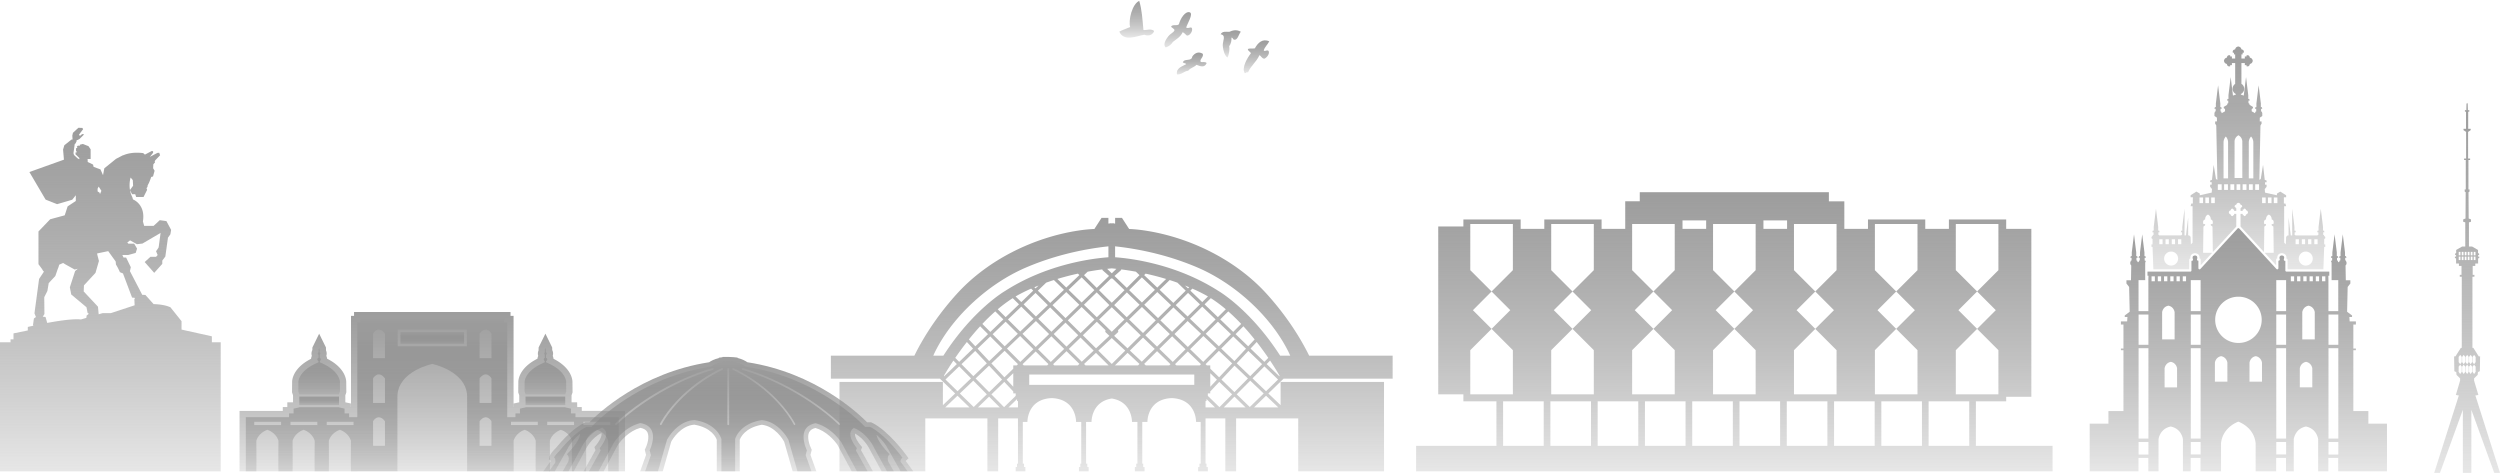 <svg width="608" height="115" fill="none" xmlns="http://www.w3.org/2000/svg"><path d="M152.008 114.63v-14.7H141.49V99h-1.107l-.024-1.16h-1.358V96.13l.246-.703-.027-2.547c.003-.35-.107-3.34-4.607-5.621a1.917 1.917 0 0 0-.187-.701c.056-.18.087-.367.087-.564 0-.305-.075-.596-.214-.857l-.009-.625-1.647-3.364-1.654 3.362-.012.717a1.851 1.851 0 0 0-.078 1.33c-.1.21-.166.439-.185.675-4.546 2.281-4.656 5.29-4.653 5.614l-.027 2.578.245.703v1.71l-1.357.297v.864h-.024v-22.18h-.74v-.941H86.105v.941h-.74V99h-.024v-.864l-1.357-.297v-1.71l.245-.703-.026-2.549c.002-.353-.108-3.362-4.654-5.643a1.941 1.941 0 0 0-.185-.674 1.85 1.85 0 0 0-.078-1.33l-.012-.718-1.654-3.362-1.647 3.364-.01.625a1.843 1.843 0 0 0-.123 1.42 1.956 1.956 0 0 0-.188.701c-4.5 2.28-4.61 5.267-4.607 5.59l-.026 2.579.245.703v1.707h-1.391v1.16h-1.1v.932H58.255v14.7h93.76-.007Z" fill="url(#a)"/><path d="M137.464 96.436h-9.652v2.073h9.652v-2.073Z" fill="url(#b)"/><path d="M127.812 95.92h9.652v-.05l.243-.696-.024-2.311s.024-2.625-4.534-4.597l-.341-.147-.005-.323a.417.417 0 0 0-.012-.79l-.01-.72a.314.314 0 0 0-.009-.587l-.012-.82-.122-.245-.122.245-.012.842a.312.312 0 0 0-.158.272.31.31 0 0 0 .151.268l-.012.759a.42.42 0 0 0-.246.382c0 .17.095.306.233.374l-.004.344-.341.145c-4.558 1.973-4.534 4.598-4.534 4.598l-.024 2.31.243.696v.052Z" fill="url(#c)"/><path d="M139.955 101.464v-.931h-1.1v-1.16h-.034l-1.357-.297v-.049h-9.652v.049l-1.357.297v1.16h-1.1v.931h-1.997v-23.11h-.739v-.942H87.635v.941h-.74v23.111h-1.997v-.931h-1.1v-1.16l-1.357-.297v-.049H72.79v.049l-1.357.297h-.034v1.16h-1.1v.931H59.782v13.165h2.6v-.012h-.044c.068-.472 0-7.4 0-7.4s.404-1.883 2.69-2.69c2.287.807 2.69 2.69 2.69 2.69s-.067 6.93 0 7.4h-.026v.012h3.503v-.012h-.044c.068-.472 0-7.4 0-7.4s.404-1.883 2.69-2.69c2.287.807 2.69 2.69 2.69 2.69s-.068 6.93 0 7.4h-.026v.012h3.502v-.012h-.043c.068-.472 0-7.4 0-7.4s.404-1.883 2.69-2.69c2.287.807 2.69 2.69 2.69 2.69s-.068 6.93 0 7.4h-.026v.012h1.576v-.012h9.754v-18.3c.202-6.122 8.477-7.803 8.477-7.803s8.275 1.68 8.477 7.803v18.3h9.755v.012h1.576v-.012h-.027c.068-.472 0-7.4 0-7.4s.404-1.883 2.69-2.69c2.287.807 2.691 2.69 2.691 2.69s-.068 6.93 0 7.4h-.044v.012h3.503v-.012h-.027c.068-.472 0-7.4 0-7.4s.404-1.883 2.69-2.69c2.287.807 2.691 2.69 2.691 2.69s-.069 6.93 0 7.4h-.044v.012h3.503v-.012h-.027c.068-.472 0-7.4 0-7.4s.404-1.883 2.69-2.69c2.287.807 2.69 2.69 2.69 2.69s-.068 6.93 0 7.4h-.043v.012h2.6v-13.165H139.95h.005Zm-71.595 1.917h-6.526v-.807h6.526v.807Zm8.813 0h-6.527v-.807h6.527v.807Zm8.813 0h-6.527v-.807h6.526v.807Zm7.635 5.045H90.73v-5.989s1.211-2.152 2.892 0v5.989Zm0-10.428H90.73V92.01s1.211-2.152 2.892 0V98Zm0-10.9H90.73V81.11s1.211-2.152 2.892 0v5.99Zm19.915-2.892h-16.82v-4.053h16.82v4.053Zm5.988 24.22h-2.892v-5.989c1.681-2.152 2.892 0 2.892 0v5.989Zm0-10.428h-2.892V92.01c1.681-2.152 2.892 0 2.892 0V98Zm0-10.9h-2.892V81.11c1.681-2.152 2.892 0 2.892 0v5.99Zm11.27 16.281h-6.526v-.808h6.526v.808Zm8.813 0h-6.526v-.808h6.526v.808Zm8.813 0h-6.527v-.808h6.527v.808Z" fill="url(#d)"/><path d="M97.391 80.709v2.92h15.473v-2.92H97.391Z" fill="url(#e)"/><path d="M82.444 96.436h-9.652v2.073h9.652v-2.073Z" fill="url(#f)"/><path d="M72.792 95.92h9.652v-.05l.243-.696-.024-2.311s.024-2.625-4.534-4.597l-.34-.147-.006-.343a.416.416 0 0 0 .234-.374c0-.165-.1-.314-.246-.382l-.012-.759a.314.314 0 0 0-.007-.54l-.012-.842-.122-.245-.122.245-.012.82a.315.315 0 0 0-.01.586l-.01.72a.417.417 0 0 0-.012.79l-.004.325-.341.145c-4.558 1.973-4.534 4.598-4.534 4.598l-.024 2.31.243.696v.052Z" fill="url(#g)"/><path fill-rule="evenodd" clip-rule="evenodd" d="M287.649 15.145c.263.297.696.163.825.465-.813.508-2.537.885-2.231 2.508 1.097.094 1.725-.823 2.734-.92.555-.72 1.413-.793 2.007-1.43 1.075.43 2.019.712 2.476-.43-.389-.397-.953-.159-1.401-.256-.496-.54.723-1.146.47-1.988-1.027-.683-2.007-.167-2.557.652-.068.103-.068.35-.158.44-.671.691-1.708.042-2.165.96Z" fill="url(#h)"/><path fill-rule="evenodd" clip-rule="evenodd" d="M301.772 7.726c-1.026-.62-2.063-.338-2.797.015-.801.005-1.698-.205-2.121.593 1.423.224.481 1.65.52 2.712.027.665.246 1.545.477 2.078.122.275.362.715.71.868.326-.815.56-1.995.37-2.73.474-.639.611-1.459.559-2.113.394.005.261.401.638.499.89.236 1.138-1.423 1.649-1.924l-.005.002Z" fill="url(#i)"/><path fill-rule="evenodd" clip-rule="evenodd" d="M277.063.214c-1.734.764-2.681 4.722-2.209 6.369-.871.381-1.79.67-2.639 1.106 1.083 2.554 4.332 1.041 6.081.76 1.129.444 2.114-.013 2.394-.928-.878-.64-1.766-.128-2.605-.223-.227-2.413-.36-4.875-1.024-7.084h.002Z" fill="url(#j)"/><path fill-rule="evenodd" clip-rule="evenodd" d="M286.715 5.89c-.484.513-1.476-.061-1.905.561.159.368.815.497.825.93-.243.569-1.012.81-1.496 1.43-.559.71-1.413 2.06-.627 2.73.676-.242 1.291-.614 1.739-1.346.834-.693 1.795-1.117 2.376-2.362.479.21.669.56 1.041.825.713.08 1.589-1.243 1.139-1.92-.523-.18-.745.275-1.328-.031.175-.805 1.916-3.44.81-3.737-1.032-.274-2.204 1.49-2.576 2.922l.002-.003Z" fill="url(#k)"/><path fill-rule="evenodd" clip-rule="evenodd" d="M305.175 11.764c-.54.09-1.182-.042-1.683.134-.083.513.632.649.725 1.08-.861 1.063-2.309 3.536-1.506 4.799.404.039.404-.387.798-.158.727-1.7 2.08-2.55 2.775-4.194.509.234.489.715 1.17.868.545-.19 1.445-1.182 1.061-1.916-.533-.326-.679.177-1.168-.049.141-.842.905-1.394 1.336-2.267-1.581-.764-2.761.314-3.508 1.705v-.002Z" fill="url(#l)"/><path d="m602.007 96.178.73-.122-1.036-3.48v-.55l.579-.58.293-.275.061-.67.468-.224.06-3.602h-.325l-1.318-2.075h-.222V67.302h.486v-.447h-.426v-2.177h.629v-.59h.69v-1.241l.283-.102V62.4h-.283v-.366h.243v-.326l-.264-.183v-.732l-1.44-.835h-.771v-5.881l.507-.143v-.57l-.568-.223-.04-6.39.243-.162v-.51h-.264v-7.161h.407v-.366h-.487v-6.47l.629-.428v-.325h-.608v-4.172h.264v-.387l-.345.06-.04-1.545-.143-.284-.142.284-.04 1.546-.346-.061v.387h.264v4.172h-.608v.325l.629.427v6.47h-.486v.367h.406v7.162h-.264v.509l.243.162-.04 6.39-.568.223v.57l.507.143v5.881h-.771l-1.44.835v.732l-.264.183v.326h.243v.366h-.283v.346l.283.102v1.24h.69v.591h.629v2.177h-.426v.447h.487V84.6h-.223l-1.318 2.075h-.325l.061 3.602.467.223.061.671.293.276.579.58v.549l-1.035 3.48.729.122L592 115h1.404l5.562-15.344V115h2.068V99.656L606.596 115H608l-5.991-18.822h-.002Zm-.396-34.924h.426v.848h-.426v-.848Zm0 1.145h.426v.848h-.426V62.4Zm-3.226.848h-.425V62.4h.425v.848Zm0-1.145h-.425v-.848h.425v.848Zm.313 28.332-.377.523-.377-.523v-1.262l.377-.486.377.486v1.262Zm0-2.375-.377.523-.377-.523v-1.262l.377-.486.377.486v1.262Zm2.184-26.805h.425v.848h-.425v-.848Zm0 1.145h.425v.848h-.425V62.4Zm-.73-1.145h.426v.848h-.426v-.848Zm0 1.145h.426v.848h-.426V62.4Zm-.73-1.145h.426v.848h-.426v-.848Zm0 1.145h.426v.848h-.426V62.4Zm-.729-1.145h.425v.848h-.425v-.848Zm0 1.993V62.4h.425v.848h-.425Zm.851 27.187-.377.523-.377-.523v-1.262l.377-.486.377.486v1.262Zm0-2.375-.377.523-.377-.523v-1.262l.377-.486.377.486v1.262Zm.844 2.375-.377.523-.377-.523v-1.262l.377-.486.377.486v1.262Zm0-2.375-.377.523-.377-.523v-1.262l.377-.486.377.486v1.262Zm.844 2.375-.376.523-.377-.523v-1.262l.377-.486.376.486v1.262Zm0-2.375-.376.523-.377-.523v-1.262l.377-.486.376.486v1.262Zm.089-1.262.377-.486.377.486v1.262l-.377.523-.377-.523v-1.262Zm0 3.637v-1.262l.377-.486.377.486v1.262l-.377.523-.377-.523Z" fill="url(#m)"/><path d="M312.322 92.093h26.368v-5.588h-20.299c-2.693-5.46-6.337-10.644-10.418-15.125-7.448-8.178-18.533-13.631-29.426-15.298a36.93 36.93 0 0 0-3.945-.396l-1.747-2.708h-1.659v1.397l-.326-.022v-.066l-.491.032-.491-.032v.066l-.326.022v-1.397h-1.659l-1.747 2.708a36.93 36.93 0 0 0-3.945.396c-10.89 1.667-21.975 7.12-29.426 15.298-4.082 4.483-7.725 9.667-10.418 15.125h-20.299v5.588h26.521l3.702 3.602-2.982 2.841v-5.655h-25.147v21.751h20.868v-12.885h15.106v12.885h2.62v-12.885h4.814v11.017h-.229v.82h-.328v1.048h2.357v-1.048h-.329v-.82h-.294v-10.151h1.124s-.124-5.548 5.916-5.796c6.039.248 5.915 5.796 5.915 5.796h1.256v10.151h-.229v.82h-.329v1.048h2.358v-1.048h-.329v-.82h-.294v-10.151h1.321s-.103-4.911 4.921-5.694c5.023.783 4.92 5.694 4.92 5.694h1.321v10.151h-.294v.82h-.328v1.048h2.357v-1.048h-.329v-.82h-.228v-10.151h1.255s-.124-5.548 5.915-5.796c6.04.248 5.916 5.796 5.916 5.796h1.124v10.151h-.294v.82h-.329v1.048h2.357v-1.048h-.328v-.82h-.229v-11.017h4.814v12.885h2.62v-12.885h15.106v12.885h20.868V92.881h-25.147v5.655l-2.982-2.84 3.702-3.603h.158Zm-41.941-26.828c.377.036.752.078 1.124.12l-1.124 1.086-1.123-1.087c.369-.041.744-.083 1.123-.12Zm7.32 2.197 3.179 3.03-3.17 3.08-3.108-3.01 3.096-3.098.003-.002Zm-.025-1.11.02.005-.007.007-.013-.012Zm16.66 23.32v-.812h-.836l-.304-.294 3.244-3.25 3.221 3.067-3.167 3.376-2.158-2.09v.003Zm1.62 2.662-1.62 1.727v-3.294l1.62 1.569v-.002Zm-25.575-3.82-3.271-3.242 3.271-3.058 3.272 3.058-3.272 3.242Zm-26.112 3.245-3.167-3.376 3.22-3.067 3.245 3.25-.304.294h-.837v.812l-2.157 2.09v-.003Zm2.157-.995v3.294l-1.62-1.727 1.62-1.569v.002Zm19.733-20.206-3.109 3.009-3.17-3.08 3.18-3.03 3.096 3.099.003.002Zm-3.092-4.206s.012-.002.019-.005l-.012.013-.007-.008Zm7.528 1.416 2.888 2.797-1.744 1.744-1.36 1.319-1.36-1.319-1.744-1.744 2.887-2.797a.38.38 0 0 0 .215-.078.374.374 0 0 0 .214.078h.004Zm11.601 10.14 3.174-3.144 2.897 2.76-3.206 3.16-2.865-2.775Zm2.306 3.326-3.111 3.065-2.854-2.766 3.099-3.072 2.863 2.773h.003Zm-2.87-3.872-3.355-3.248 3.175-3.084 3.349 3.191-3.169 3.14Zm-.557.552-3.099 3.072-3.389-3.286 3.131-3.04 3.359 3.254h-.002Zm-22.506-.008-2.865 2.776-3.206-3.16 2.897-2.76 3.174 3.144Zm-2.605-3.687 3.35-3.191 3.174 3.084-3.354 3.247-3.17-3.14Zm3.162 4.242 3.099 3.072-2.853 2.766-3.111-3.065 2.863-2.773h.002Zm.565-.547 3.359-3.255 3.131 3.04-3.389 3.287-3.099-3.072h-.002Zm8.139-5.687c.014.02.022.041.041.058l.596.579 1.328 1.33-3.053 2.958-3.128-3.04 3.099-3.002 1.114 1.117h.003Zm-1.085 6.02 2.14 2.08a.39.39 0 0 0 .039.52l.883.825-3.254 3.04-3.204-3.174 3.396-3.291Zm.564-.547 3.075-2.98 3.074 2.98-3.074 2.987-3.075-2.987Zm4.532 3.147a.387.387 0 0 0 .039-.52l2.14-2.08 3.396 3.291-3.203 3.175-3.255-3.041.883-.825Zm2.179-3.695-3.052-2.957 1.328-1.331.596-.579c.017-.017.026-.039.041-.058l1.114-1.117 3.099 3.002-3.128 3.04h.002Zm-5.945-11.634c.013.09.054.177.127.246l1.515 1.345-2.994 2.9-3.092-3.095.883-.841a70.98 70.98 0 0 1 3.561-.555Zm-8.756 4.42-2.161-2.097a65.94 65.94 0 0 1 4.992-1.297l.355.356-3.189 3.038h.003Zm-.57.542-3.342 3.187-3.004-2.978 2.021-1.946a58.482 58.482 0 0 1 1.883-.634l2.445 2.374-.003-.003Zm-6.905-.345-.283-.28c.319-.134.652-.27 1-.409l-.717.689Zm-.008 1.1 3.002 2.974-2.9 2.763-2.996-2.953 2.894-2.782v-.003Zm-3.454 2.232-1.394-1.374a39.374 39.374 0 0 1 3.795-1.902l.494.489-2.895 2.785v.002Zm-.567.545-3.237 3.116-1.927-1.912a33.701 33.701 0 0 1 3.62-2.685l.026-.017 1.521 1.498h-.003Zm-3.804 3.661-3.165 3.045-1.938-1.94a47.023 47.023 0 0 1 3.145-3.046l1.958 1.941Zm-.241 7.086-3.203 3.05-2.827-3.014 3.094-2.977 2.936 2.938v.003Zm-3.49-3.496-3.078 2.96-1.568-1.673a62.27 62.27 0 0 1 2.736-3.199l1.907 1.912h.003Zm-3.644 3.505-3.362 3.233-.958-.965a73.92 73.92 0 0 1 2.824-3.86l1.496 1.593Zm.537.575 2.824 3.011-3.279 3.126-2.889-2.92 3.347-3.218h-.003Zm3.362 3.585 3.169 3.381-3.147 3.048-3.289-3.318 3.265-3.111h.002Zm.866-7.65 3.167-3.048 2.968 2.943-3.199 3.048-2.938-2.943h.002Zm3.734-3.593 3.24-3.116 2.994 2.95-3.264 3.112-2.97-2.946Zm6.794.387 3.211 3.165-3.25 3.147-3.226-3.198 3.267-3.112-.002-.002Zm3.77 3.717 3.111 3.065-3.259 3.16-3.104-3.078 3.252-3.15v.003Zm3.671 3.617 3.14 3.094-.387.362h-5.716l-.297-.294 3.262-3.162h-.002Zm.564-.547 2.851-2.764 3.194 3.165-2.895 2.705-3.15-3.104v-.002Zm6.602.953 3.077 3.05h-5.617l-.353-.347 2.893-2.703Zm7.691 0 2.892 2.703-.352.347h-5.617l3.077-3.05Zm.56-.555 3.193-3.164 2.851 2.763-3.15 3.104-2.894-2.705v.002Zm6.609.146 3.262 3.163-.297.294h-5.716l-.387-.362 3.14-3.095h-.002Zm.559-.552 3.111-3.065 3.252 3.15-3.103 3.077-3.26-3.16v-.002Zm3.671-3.617 3.211-3.164 3.266 3.11-3.225 3.2-3.25-3.148-.002.002Zm3.77-3.717 2.994-2.95 3.24 3.116-2.97 2.945-3.264-3.11Zm6.801.71 3.167 3.048-2.938 2.944-3.199-3.048 2.968-2.943h.002Zm3.734 3.593 3.094 2.978-2.826 3.013-3.204-3.05 2.934-2.938.002-.003Zm.299 7.106 3.265 3.11-3.289 3.319-3.148-3.048 3.17-3.381h.002Zm.538-.575 2.824-3.01 3.347 3.217-2.89 2.92-3.279-3.126h-.002Zm3.362-3.585 1.495-1.593a74.56 74.56 0 0 1 2.825 3.86l-.959.966-3.361-3.233Zm-.567-.545-3.077-2.96 1.907-1.912a62.27 62.27 0 0 1 2.736 3.199l-1.569 1.673h.003Zm-3.644-3.505-3.165-3.045 1.958-1.942a47.257 47.257 0 0 1 3.146 3.046l-1.939 1.941Zm-3.732-3.59-3.237-3.116 1.52-1.499a32.961 32.961 0 0 1 3.646 2.702l-1.926 1.913h-.003Zm-3.804-3.661-2.895-2.785.494-.49c1.793.791 3.068 1.48 3.795 1.903l-1.394 1.374v-.002Zm-.559.552-2.997 2.953-2.9-2.763 3.002-2.975 2.895 2.782v.003Zm-2.902-3.882-.718-.689c.348.139.679.275 1 .409l-.282.28Zm-.56.554-3.004 2.978-3.342-3.187 2.445-2.374c.659.21 1.286.423 1.882.635l2.022 1.946-.003.002Zm-6.918-.749-3.189-3.038.355-.355c1.81.394 3.479.837 4.992 1.296l-2.16 2.097h.002Zm-7.404.07-2.995-2.899 1.516-1.345a.38.38 0 0 0 .126-.246c1.236.16 2.423.348 3.562.555l.883.842-3.092 3.094ZM226.974 86.5c.18-.408.367-.812.569-1.209 4.364-8.608 13.021-16.363 21.853-20.174 6.305-2.722 13.301-4.471 20.171-5.206v2.654c-3.919.287-14.958 1.659-25.169 8.22 0 0-7.748 4.477-14.972 15.715h-2.452Zm2.617 4.822a71.39 71.39 0 0 1 2.277-3.627l.839.849-3.118 2.999v-.221h.002Zm.348.977 3.325-3.198 2.888 2.914-3.284 3.13-2.926-2.848-.003.002Zm-.053 6.775 2.975-2.836 2.914 2.836h-5.892.003Zm3.544-3.379 3.274-3.118 3.291 3.323-3.184 3.084-3.381-3.289Zm4.417 3.379 2.7-2.615 2.591 2.615h-5.291Zm3.264-3.162 3.131-3.034 2.184 2.328v.462h.589v.616l-2.824 2.739-3.08-3.109v-.002Zm6.461 3.162h-2.306l2.077-2.014v.474h.229v1.54Zm-2.68-14.303 3.201-3.05 3.23 3.203-3.191 3.092-3.24-3.245Zm4.079 4.087-.285-.285 3.194-3.094 3.104 3.077-.312.302h-5.701Zm41.478 4.736h-40.14v-2.51h40.14v2.51Zm1.338-4.736h-5.702l-.311-.302 3.104-3.077 3.194 3.094-.285.285Zm.839-.842-3.191-3.092 3.23-3.203 3.201 3.05-3.24 3.245Zm.562 11.058v-1.54h.229v-.474l2.077 2.014h-2.306Zm.557-2.79v-.616h.589v-.462l2.184-2.328 3.131 3.034-3.08 3.108-2.824-2.739v.003Zm3.878 2.79 2.59-2.615 2.7 2.615h-5.29Zm3.142-3.174 3.292-3.323 3.274 3.118-3.381 3.289-3.185-3.084Zm10.112 3.174h-5.891l2.914-2.836 2.975 2.836h.002Zm-2.982-3.926-3.284-3.13 2.887-2.915 3.326 3.199-2.927 2.848-.002-.002Zm3.274-3.605-3.118-3 .839-.848a72.128 72.128 0 0 1 2.277 3.627v.22h.002Zm-14.806-20.759c-10.212-6.56-21.248-7.935-25.169-8.22v-2.653c6.869.735 13.863 2.481 20.17 5.206 8.832 3.811 17.487 11.566 21.853 20.174.202.397.389.803.569 1.21h-2.449c-7.227-11.239-14.972-15.717-14.972-15.717h-.002Z" fill="url(#n)"/><path d="M480.535 108.437V97.603h7.37v-1.107h6.118V55.662h-6.118v-2.284h-13.931v2.284h-5.75v-2.284h-13.931v2.284h-5.75v-6.706h-3.758v-2.211h-45.993v2.21h-3.537v6.707h-5.748v-2.284h-13.931v2.284h-5.748v-2.284h-13.931v1.695h-6.117v40.834h6.117v1.696h8.035v10.834h-19.533v6.191h154.786v-6.191h-18.65Zm-122.964-12.53V85.163l5.181-5.181-4.546-4.546 4.546-4.547-5.181-5.18V54.484h10.36v11.223l-5.181 5.181 4.546 4.547-4.546 4.546 5.181 5.181v10.744h-10.36Zm17.859 12.53h-9.876V97.603h9.876v10.834Zm70.588-33.001-4.546 4.546 5.181 5.181v10.744h-10.36V85.163l5.181-5.181-4.546-4.546 4.546-4.547-5.181-5.18V54.484h10.36v11.223l-5.181 5.181 4.546 4.547Zm-19.679 0-4.546 4.546 5.181 5.181v10.744h-10.36V85.163l5.181-5.181-4.546-4.546 4.546-4.547-5.181-5.18V54.484h10.36v11.223l-5.181 5.181 4.546 4.547Zm2.53-21.834h5.748v2.063h-5.748v-2.063Zm-13.931 0v2.063h-5.75v-2.063h5.75Zm-8.277 21.834-4.547 4.546 5.181 5.181v10.744h-10.359V85.163l5.181-5.181-4.547-4.546 4.547-4.547-5.181-5.18V54.484h10.359v11.223l-5.181 5.181 4.547 4.547Zm-19.73 33.001h-9.876V97.603h9.876v10.834Zm.683-42.729-5.181 5.181 4.546 4.547-4.546 4.546 5.181 5.181v10.744h-10.36V85.163l5.182-5.181-4.547-4.546 4.547-4.547-5.182-5.18V54.484h10.36v11.223Zm10.815 42.729h-9.876V97.603h9.876v10.834Zm11.498 0h-9.875V97.603h9.875v10.834Zm11.499 0h-9.876V97.603h9.876v10.834Zm11.498 0h-9.876V97.603h9.876v10.834Zm11.498 0h-9.876V97.603h9.876v10.834Zm11.499 0h-9.876V97.603h9.876v10.834Zm.053-23.274 5.181-5.181-4.546-4.546 4.546-4.547-5.181-5.18V54.484h10.36v11.223l-5.181 5.181 4.546 4.547-4.546 4.546 5.181 5.181v10.744h-10.36V85.163Zm11.445 23.274h-9.876V97.603h9.876v10.834Zm8.234-23.274 5.181-5.181-4.546-4.546 4.546-4.547-5.181-5.18V54.484h10.36v11.223l-5.181 5.181 4.546 4.547-4.546 4.546 5.181 5.181v10.744h-10.36V85.163Zm3.264 23.274h-9.876V97.603h9.876v10.834Z" fill="url(#o)"/><path d="M523.714 65.506h8.703v-2.345c0-.153.124-.275.275-.275h.027c-.053-.348.005-.637.173-.866.34-.457.987-.447 1.014-.445.012 0 .024 0 .034.003.402.063.689.238.854.52.148.253.161.533.136.752.153 0 .275.124.275.275v1.396L538 61.48h-2.206l.078-6.371.413-.322v-.299h-.413s-.346-.897.413-1.126c0 0-.046-.873.691-1.172.737.299.691 1.172.691 1.172.759.231.413 1.126.413 1.126h-.413v.3l.413.32.076 6.203 5.709-6.207v-3.092h-.528v.333h-.277v.18s-.436.166-.538-.34c-.017-.08-.375-.017-.472-.538.097-.52.455-.455.472-.537.102-.506.538-.34.538-.34v.18h.277v.332h.528v-.666h-.195v-.277h-.18s-.165-.436.341-.538c.08-.017.017-.375.537-.472.005 0 .007 0 .012.003.005 0 .008 0 .013-.003.52.097.454.455.537.472.506.102.341.538.341.538h-.18v.277h-.195v.666h.528v-.333h.277v-.18s.436-.165.538.34c.017.08.374.018.472.538-.098.52-.455.455-.472.538-.102.506-.538.34-.538.34v-.18h-.277v-.333h-.528v3.092l5.709 6.207.075-6.202.414-.322v-.299h-.414s-.345-.897.414-1.126c0 0-.046-.873.691-1.172.737.299.691 1.172.691 1.172.759.231.413 1.126.413 1.126h-.413v.3l.413.32.078 6.371h-2.206l2.795 3.04v-1.395c0-.154.124-.275.275-.275a1.225 1.225 0 0 1 .136-.752c.165-.282.452-.457.853-.52.013 0 .025-.003.035-.003.026-.002.673-.012 1.014.445.17.229.226.518.173.866h.026c.154 0 .275.124.275.275v2.345h8.704l.197-5.451h.258v-.62h-.258v-1.278l.258-.206v-.329l-.268-.267-.073-.21h-.156v-.651h.295l-.11-.404h-.233v-.9l-.543-4.405-.542 4.405v.9h-.234l-.109.404h.294v.652h-.156l-.038.114h-5.376l-.039-.114h-.156v-.652h.294l-.109-.404h-.234v-.9l-.542-4.405v6.475h-.35l-.535-4.337v4.337h-.246l-.345.345-.069 1.83-.413-.414v-8.866h.484l-.173-.655h-.379v-1.517h.552v-.485l-1.413-.897-.827.484v.413l-2.897-.654-.069-.864.448-.552v-.518h-.379v-.586h.379v-.413l-.448-.173-.413-3.622-.552 3.415-.346.207.27-13.213.283-.484-.034-.519h-.414v-.897l.608-.414v-.69l-.139-.404h-.155v-.652h.294l-.109-.404h-.234v-.9l-.542-4.405-.543 4.405v.9h-.233l-.11.404h.295v.652h-.156l-.139.403-.805-.447v-.552l.311-.207v-.311l-.8-.484-.138-.404h-.156v-.652h.294l-.109-.404h-.234v-.9l-.542-4.405-.543 4.405v.093l-.708-.251v-.146a1.406 1.406 0 0 0 .125-2.466v-5.045h.827v.498h.416v.27s.654.248.807-.513c.024-.122.562-.024.71-.808-.146-.783-.683-.683-.71-.807-.153-.761-.807-.513-.807-.513v.27h-.416v.498h-.827v-1h.291v-.416h.27s.249-.654-.513-.807c-.121-.024-.024-.562-.807-.71-.784.146-.684.683-.808.71-.761.153-.513.807-.513.807h.27v.416h.292v1h-.793v-.498h-.416v-.27s-.655-.248-.808.513c-.024.121-.562.024-.71.807.146.784.683.684.71.808.153.761.808.513.808.513v-.27h.416v-.498h.793v5.062a1.408 1.408 0 0 0 .16 2.447v.146l-.708.25v-.092l-.542-4.405-.543 4.405v.9h-.233l-.109.404h.294v.651h-.156l-.138.404-.801.484v.312l.312.206v.552l-.806.448-.138-.404h-.156v-.652h.294l-.109-.403h-.234v-.9l-.542-4.406-.542 4.406v.9h-.234l-.109.403h.294v.652h-.156l-.138.404v.69l.608.414v.898h-.414l-.034.518.282.484.27 13.213-.345-.206-.552-3.416-.414 3.622-.447.173v.414h.379v.586h-.379v.518l.447.552-.068.864-2.897.654v-.413l-.827-.485-1.413.898v.484h.552v1.518h-.38l-.172.654h.484v8.867l-.414.413-.068-1.83-.345-.344h-.246V52.92l-.535 4.337h-.35v-6.475l-.543 4.406v.9h-.233l-.11.403h.295v.652h-.156l-.039.114h-5.376l-.039-.114h-.155v-.652h.294l-.11-.404h-.233v-.9l-.543-4.405-.542 4.406v.9h-.233l-.11.403h.294v.652h-.155l-.073.21-.268.267v.328l.258.207v1.277h-.258v.62h.258l.197 5.452.017.002Zm39.126-7.312h.801v1.197h-.801v-1.197Zm-1.517 0h.8v1.197h-.8v-1.197Zm-1.518 0h.8v1.197h-.8v-1.197Zm.958 2.99a1.703 1.703 0 1 1 0 3.406 1.703 1.703 0 0 1 0-3.407Zm-2.476-2.99h.8v1.197h-.8v-1.197Zm-5.298-10.165h.873v1.379h-.873v-1.38Zm-1.426 0h.874v1.379h-.874v-1.38Zm-1.425 0h.873v1.379h-.873v-1.38Zm-1.674-3.22h.937v1.378h-.937v-1.379Zm-.591 1.378h-.936v-1.379h.936v1.38Zm-.968-11.59a2.12 2.12 0 0 1 .552-1.394c.098.102.533.598.553 1.394v8.795h-1.105v-8.795Zm-2.065 11.59h-.907v-1.379h.907v1.38Zm.567-1.379h.936v1.38h-.936v-1.38Zm-1.963-10.486c.092-1.034.944-1.426.944-1.426s.851.392.943 1.426v8.968h-1.885v-8.968h-.002Zm-1.015 10.486h.937v1.38h-.937v-1.38Zm-.591 1.38h-.936v-1.38h.936v1.38Zm-1.072-11.591a2.116 2.116 0 0 1 .552-1.394c.097.102.533.598.552 1.394v8.795h-1.104v-8.795Zm-1.392 10.211h.937v1.38h-.937v-1.38Zm-1.61 3.22h.873v1.38h-.873v-1.38Zm-1.425 0h.873v1.38h-.873v-1.38Zm-1.426 0h.873v1.38h-.873v-1.38Zm-5.222 10.166h.8v1.197h-.8v-1.197Zm-1.518 0h.8v1.197h-.8v-1.197Zm-1.518 0h.8v1.197h-.8v-1.197Zm1.36 2.99a1.702 1.702 0 1 1 0 3.404 1.702 1.702 0 0 1 0-3.404Zm-2.878-2.99h.8v1.197h-.8v-1.197Z" fill="url(#p)"/><path d="M575.988 103.039v-3.07h-3.656v-14.8h.62v-.413h-.62v-5.83h.62v-.76h-1.518l-.068-1.07h.654v-.379l-1.206-.898.139-6.037.654-.827v-.793h-1.104l-.069-3.588.241-.345v-.484h-.027l-.136-.392h-.155v-.652h.294l-.11-.404h-.233v-.9l-.542-4.405-.543 4.405v.9h-.233l-.11.404h.294v.652h-.155l-.137.392h-.228l-.136-.392h-.156v-.652h.294l-.109-.404h-.234v-.9l-.542-4.405-.543 4.405v.9h-.233l-.11.404h.295v.652h-.156l-.139.404h.159v4.369h1.622v7.543h-2.391v-7.543h.005l-.029-1.07h.24v-1h-10.418a.275.275 0 0 1-.275-.275v-2.345h-.104a.273.273 0 0 1-.224-.115.282.282 0 0 1-.039-.248c.075-.226.136-.535 0-.725-.131-.18-.423-.221-.543-.223-.221.038-.364.119-.442.248-.127.216-.051.547-.012.654a.277.277 0 0 1-.258.372h-.068v1.83a.276.276 0 0 1-.48.187l-9.116-9.915h-.266l-9.116 9.915a.28.28 0 0 1-.305.07.274.274 0 0 1-.175-.258V63.4h-.068a.272.272 0 0 1-.226-.119.279.279 0 0 1-.032-.253c.039-.107.115-.438-.012-.654-.075-.13-.221-.212-.442-.248-.12 0-.412.043-.543.223-.139.188-.078.499 0 .725a.265.265 0 0 1-.039.248.273.273 0 0 1-.224.115h-.104v2.345a.275.275 0 0 1-.275.274h-10.418v1h.24l-.029 1.07h.005v7.544h-2.391v-7.543h1.622v-4.37h.159l-.139-.403h-.156v-.652h.295l-.11-.404h-.233v-.9l-.543-4.405-.542 4.405v.9h-.234l-.109.404h.294v.652h-.156l-.136.392h-.229l-.136-.392h-.155v-.652h.294l-.11-.404h-.233v-.9l-.542-4.405-.543 4.405v.9h-.233l-.11.404h.294v.652h-.155l-.136.392h-.027v.484l.241.345-.069 3.588h-1.104v.793l.654.827.139 6.037-1.206.898v.38h.654l-.068 1.07h-1.518v.759h.62v5.83h-.62v.414h.62v14.799h-3.656v3.07h-4.553v11.59h11.865v-3.266h2.391v3.266h2.482v-7.798s.27-2.564 2.967-3.104c2.698.54 2.968 3.104 2.968 3.104v7.798h1.885v-3.266h2.391v3.266h4.991v-6.852c.375-3.357 3.039-4.772 4.209-5.237 1.172.465 3.833 1.88 4.208 5.237v6.852h4.991v-3.266h2.391v3.266h1.886v-7.798s.27-2.564 2.967-3.104c2.698.54 2.968 3.104 2.968 3.104v7.798h2.481v-3.266h2.391v3.266h11.866v-11.59h-4.554.027Zm-53.493 7.497h-2.391V107.5h2.391v3.036Zm0-3.863h-2.391V84.688h2.391v21.985Zm0-22.814h-2.391V76.5h2.391v7.358Zm5.318-16.65h.8v1.196h-.8v-1.197Zm-1.518 0h.8v1.196h-.8v-1.197Zm-2.236 1.196h-.8v-1.197h.8v1.197Zm1.518 0h-.8v-1.197h.8v1.197Zm.253 14.143v-6.624s.139-1.311 1.518-1.586c1.379.275 1.518 1.586 1.518 1.586v6.624h-3.036Zm3.634 11.659h-3.035v-4.622s.138-1.311 1.517-1.586c1.38.275 1.518 1.586 1.518 1.586v4.622Zm.667-25.804h-.8v-1.197h.8v1.197Zm1.518 0h-.801v-1.197h.801v1.197Zm3.541 42.13h-2.391v-3.036h2.391v3.036Zm0-3.863h-2.391V84.686h2.391v21.984Zm0-22.814h-2.391v-7.358h2.391v7.358Zm0-8.187h-2.391v-7.543h2.391v7.543Zm6.51 17.156h-3.036v-4.622s.139-1.311 1.518-1.586c1.379.275 1.518 1.586 1.518 1.586v4.622Zm2.724-9.419h-.068a5.624 5.624 0 1 1 0-11.248h.068a5.624 5.624 0 1 1 0 11.248Zm5.692 9.419h-3.036v-4.622s.139-1.311 1.518-1.586c1.379.275 1.518 1.586 1.518 1.586v4.622Zm5.865 17.708h-2.391v-3.036h2.391v3.036Zm0-3.863h-2.391V84.686h2.391v21.984Zm0-22.814h-2.391v-7.358h2.391v7.358Zm0-8.187h-2.391v-7.543h2.391v7.543Zm5.704-8.463h.8v1.197h-.8v-1.197Zm-1.518 0h.8v1.197h-.8v-1.197Zm-2.236 1.197h-.8v-1.197h.8v1.197Zm.718 0v-1.197h.8v1.197h-.8Zm3.702 25.803h-3.035v-4.621s.138-1.311 1.517-1.586c1.38.275 1.518 1.586 1.518 1.586v4.622Zm.599-11.658h-3.036v-6.624s.139-1.311 1.518-1.586c1.379.275 1.518 1.586 1.518 1.586v6.624Zm1.053-14.143h-.8v-1.197h.8v1.197Zm1.518 0h-.8v-1.197h.8v1.197Zm3.157 42.131h-2.391V107.5h2.391v3.036Zm0-3.863h-2.391V84.688h2.391v21.985Zm0-22.814h-2.391V76.5h2.391v7.358Z" fill="url(#q)"/><path d="m133.947 112.113-1.827 2.515h7.414l2.851-5.23.017-.039c.014-.029 1.277-2.773 3.85-4.04.02.046.032.09.039.133.129.728-.698 2.088-1.296 2.776l-.438.499.272.751-2.897 5.15h4.882l3.44-6.402c.194-.29 1.868-2.703 4.517-3.839.428-.16.773-.272.985-.338.851.173 1.404.518 1.678 1.053.623 1.202-.111 3.226-.445 3.902l-.185.372.317 1.26-1.433 3.992h5.492l2.066-7.23c.316-.571 2.284-3.867 5.606-4.115 4.228.71 5.286 3.16 5.466 3.687v7.658h5.585v-7.655c.19-.548 1.243-2.943 5.366-3.671 3.197.346 5.123 3.542 5.434 4.099l2.066 7.227h5.767l-1.433-3.992.314-1.26-.182-.37c-.331-.671-1.061-2.678-.458-3.882.256-.511.759-.851 1.53-1.039.209.066.509.168.869.302 2.654 1.138 4.327 3.556 4.517 3.839l3.439 6.402h5.155l-2.897-5.15.272-.751-.435-.499c-.589-.671-1.406-2.012-1.297-2.754 0-.009.003-.019.005-.029 2.413 1.314 3.598 3.887 3.61 3.912l.019.041 2.851 5.23h7.687l-1.842-2.532.691-.645-.581-.803c-.175-.241-4.303-5.901-8.297-7.84l-.231-.111h-.976c-2.036-2.08-12.547-12.056-29.109-14.598-.399-.282-1.185-.742-2.377-1.031v-.102l-1.009-.102c-.402-.042-.808-.061-1.207-.061h-.338l-1.119.007v.07l-.878.108v.082c-1.192.292-1.975.75-2.374 1.032-16.565 2.542-27.076 12.517-29.109 14.597h-.976l-.231.112c-2.598 1.26-5.242 4.062-7.018 6.208-.878.87-1.316 1.471-1.457 2.001l-.172.647.445.419v.029l.01-.002Z" fill="url(#r)"/><path d="M219.215 112.56s-.613-.445.25-1.253c0 0-4.091-5.65-7.879-7.489h-1.197s-10.968-11.98-29.082-14.653c0 0-.983-.896-3.043-1.168v-.02a10.696 10.696 0 0 0-1.151-.055h-.272c-.28.007-.572.024-.878.056v.019c-2.061.272-3.043 1.168-3.043 1.168-18.115 2.673-29.083 14.653-29.083 14.653h-1.197c-2.525 1.226-5.183 4.145-6.677 5.957-.64.63-1.109 1.185-1.201 1.532.063.061.116.117.165.173.109.173.212.501.09 1.075-.003 0-.005.005-.005.005l-1.503 2.07h1.415l3.177-5.624s.861-1.792 2.983-3.49c0 0-.073.056-.2.15l.2-.15c-.083 1.892-3.231 4.955-3.231 4.955.808.639.333 1.836.333 1.836l-1.335 2.321h1.406l3.123-5.726s1.601-3.598 5.074-4.89c2.506 1.392-.613 4.955-.613 4.955l.224.613-2.838 5.048h2.32l3.749-6.977s1.868-2.945 5.066-4.305a17.238 17.238 0 0 1 1.338-.448c5.196.818 2.301 6.607 2.301 6.607l.297 1.187-1.411 3.936h3.133l2.187-7.653s2.326-4.587 6.706-4.819c5.644.891 6.534 4.654 6.534 4.654v7.818h3.34v-7.818s.883-3.722 6.446-4.639c4.262.348 6.521 4.804 6.521 4.804l2.187 7.653h3.406l-1.411-3.936.296-1.187s-2.828-5.663 2.131-6.577c.193.055.638.194 1.234.418 3.196 1.36 5.066 4.305 5.066 4.305l3.749 6.977h2.593l-2.839-5.048.224-.613s-3.019-3.454-.72-4.889c3.359 1.343 4.909 4.824 4.909 4.824l3.123 5.726h1.678l-1.335-2.321s-.474-1.197.333-1.836c0 0-2.88-2.805-3.201-4.705 1.9 1.62 2.678 3.24 2.678 3.24l3.177 5.624h1.688l-1.503-2.07h-.002Zm-69.265-9.241a.224.224 0 0 1-.314.003.22.22 0 0 1-.002-.314c.022-.022 2.289-2.311 6.314-5.103 3.715-2.574 9.733-6.12 17.315-8.392a.225.225 0 0 1 .277.148.224.224 0 0 1-.148.277c-14.403 4.313-23.35 13.291-23.44 13.381h-.002Zm25.774-13.393c-5.597 2.703-9.326 6.183-11.471 8.628-2.326 2.649-3.338 4.687-3.347 4.707a.223.223 0 0 1-.297.102.225.225 0 0 1-.102-.299c.041-.085 1.043-2.099 3.4-4.79 2.173-2.478 5.953-6.01 11.625-8.75a.221.221 0 0 1 .297.105.222.222 0 0 1-.105.297Zm2.399-.297a.23.23 0 0 1 .168-.124c.024.003.046.01.068.02 5.67 2.739 9.452 6.268 11.624 8.75 2.36 2.692 3.36 4.706 3.401 4.789a.224.224 0 0 1-.102.299.252.252 0 0 1-.063.019.222.222 0 0 1-.173-.121c-.01-.02-1.024-2.058-3.347-4.707-2.143-2.445-5.875-5.925-11.472-8.628a.221.221 0 0 1-.104-.297Zm26.129 13.693a.223.223 0 0 1-.124.058.225.225 0 0 1-.129-.061c-.087-.09-9.034-9.066-23.439-13.38a.222.222 0 0 1 .034-.434c.012 0 .022.003.034.008 7.582 2.271 13.6 5.816 17.315 8.391 4.025 2.793 6.292 5.079 6.314 5.104a.223.223 0 0 1-.002.314h-.003Zm-26.917-.159c0 .125-.1.224-.224.224a.223.223 0 0 1-.224-.224V89.727a.223.223 0 1 1 .448 0v13.436Z" fill="url(#s)"/><path d="M51.525 83.23v-1.436l-7.376-1.64v-2.047l-2.707-3.382c-1.187-.53-2.678-.722-4.091-.768l-1.998-2.23-.756-.023-2.997-5.762.214-.959-1.145-2.36h-.63l-.28-.607h1.416l1.819-.504.338-1.046-.708-1.214H31.2l-.239-.277.674-.52 1.664.934 1.348-.158 4.405-2.584-.43 3.248c-.047.221-.079.362-.079.362l-.588.844.384.922-.384.435h-1.372l-1.394 1.268 2.316 2.63 1.963-2.18v-.793l.742-1 .64-4.585.586-.813.18-1.077-1.146-2.136-1.618-.224-1.49 1.384h-2.3l-.306-1.075c.691-4.2-2.408-5.351-2.408-5.351l-.18-.589a5.868 5.868 0 0 1-.552-1.669l.5.976h.77l.23.69h1.793l.871-1.74-.153-.436c.333-.231.282-.667.282-.667.377-.605.713-1.569.864-2.033l.442-.117.382-1.394-.357-.61.053-.964.409-.462-.078-.306.212-.283 1.097-1.13-.202-.623-.455.034-1.837.977.793-1.002v-.362l-.304-.085-1.685.892-.409-.364c-2.22-.275-3.792.065-4.858.525l-.065-.01-1.686.876-2.853 2.303-.314 1.674-.63-1.416-1.596-.581-.068-.032-.134-.554-1.301-.633c0-.228 0-.552-.034-.715h.75v-2.36l-.517-.763-1.372-.54-.72.18-.102.321-.348-.127-.306.29.146.282s-.282.068-.307.085c-.024.017-.034.735-.034.735l.231.112-.077.17-.239-.007-.05.452.965.94-.051.289-.453-.266-.827-.793-.114-.445.302-2.182.197-.163.253-.513-.032-.134.112-.153c.204-.034.367-.124.51-.224l.105-.046 1.092-1.07c-.187-.307-.564-.027-.564-.027l-.26.255-.329-.038-.007-.246.963-1.26-.17-.314-.973-.041L17.74 32.3l-.153.676.06.96h-.255l-1.751 1.395-.304 1.045.211 2.455-8.401 3.006 3.943 6.707 2.797 1.111 3.673-1.077.876-1.095v1.399l-1.99 1.313-.703 2.168-3.542.965-2.846 2.966v7.954l.898 1.218c.226.472.435.591.435.591l-1.184 1.786-1.124 8.358.36.898-.494.36-.224 1.573.098.178c-.837.18-1.358.302-1.358.302v.853l-3.483.718v1.435h-.718v.718H0v31.4h53.677v-31.4h-2.15l-.002-.008ZM31.76 43.175l.533.616.077 1.384-.761 1.04c-.285-1.663.153-3.037.153-3.037l-.002-.003Zm-8.023 2.715.256-.513.666 1.024-.333.793-.129-.358-.462-.28v-.666h.002Zm-2.675 30.858-.066.56-1.33.389c-1.798-.214-5.286.302-8.186.837l-.406-1.438-.674-.083.404-.637-.044-4.089.764-1.528.265-1.569c.04-.206.059-.338.059-.338l1.61-1.734.555-1.61c.187-.43.301-.808.362-1.056l.027-.075.948-.421.455.287 2.36 1.313.751-.187-.65.557-1.281 3.943.338 1.754 3.712 3.101.265 1.382.304.202-.54.438-.002.002Zm11.68-2.5L26.94 76.16h-2.002l-.94.274-.172-1.843-3.471-3.707.063-1.484 2.802-3.034.842-2.9-.394-1.514c-.02-.134-.037-.236-.049-.31l2.7-.566 1.815 2.52.068.752c.48.717.956 1.843.956 1.843l.754.319 2.204 5.857.491.049c.141.044.239.024.239.024l-.17.34.067 1.47v-.002Z" fill="url(#t)"/><defs><linearGradient id="k" x1="286.562" y1="2.942" x2="286.562" y2="13.435" gradientUnits="userSpaceOnUse"><stop stop-color="#9D9D9D"/><stop offset="1" stop-color="#6F6F6F" stop-opacity="0"/></linearGradient><linearGradient id="a" x1="105.135" y1="75.878" x2="105.135" y2="123.17" gradientUnits="userSpaceOnUse"><stop stop-color="#9D9D9D"/><stop offset="1" stop-color="#6F6F6F" stop-opacity="0"/></linearGradient><linearGradient id="c" x1="132.638" y1="84.634" x2="132.638" y2="98.408" gradientUnits="userSpaceOnUse"><stop stop-color="#9D9D9D"/><stop offset="1" stop-color="#6F6F6F" stop-opacity="0"/></linearGradient><linearGradient id="d" x1="105.124" y1="77.412" x2="105.124" y2="122.831" gradientUnits="userSpaceOnUse"><stop stop-color="#9D9D9D"/><stop offset="1" stop-color="#6F6F6F" stop-opacity="0"/></linearGradient><linearGradient id="e" x1="105.128" y1="80.709" x2="105.128" y2="84.274" gradientUnits="userSpaceOnUse"><stop stop-color="#9D9D9D"/><stop offset="1" stop-color="#6F6F6F" stop-opacity="0"/></linearGradient><linearGradient id="f" x1="77.618" y1="96.436" x2="77.618" y2="98.966" gradientUnits="userSpaceOnUse"><stop stop-color="#9D9D9D"/><stop offset="1" stop-color="#6F6F6F" stop-opacity="0"/></linearGradient><linearGradient id="g" x1="77.618" y1="84.634" x2="77.618" y2="98.408" gradientUnits="userSpaceOnUse"><stop stop-color="#9D9D9D"/><stop offset="1" stop-color="#6F6F6F" stop-opacity="0"/></linearGradient><linearGradient id="h" x1="289.834" y1="12.777" x2="289.834" y2="19.303" gradientUnits="userSpaceOnUse"><stop stop-color="#9D9D9D"/><stop offset="1" stop-color="#6F6F6F" stop-opacity="0"/></linearGradient><linearGradient id="i" x1="299.315" y1="7.36" x2="299.315" y2="15.454" gradientUnits="userSpaceOnUse"><stop stop-color="#9D9D9D"/><stop offset="1" stop-color="#6F6F6F" stop-opacity="0"/></linearGradient><linearGradient id="j" x1="276.452" y1=".214" x2="276.452" y2="11.119" gradientUnits="userSpaceOnUse"><stop stop-color="#9D9D9D"/><stop offset="1" stop-color="#6F6F6F" stop-opacity="0"/></linearGradient><linearGradient id="b" x1="132.638" y1="96.436" x2="132.638" y2="98.966" gradientUnits="userSpaceOnUse"><stop stop-color="#9D9D9D"/><stop offset="1" stop-color="#6F6F6F" stop-opacity="0"/></linearGradient><linearGradient id="l" x1="305.58" y1="9.808" x2="305.58" y2="19.536" gradientUnits="userSpaceOnUse"><stop stop-color="#9D9D9D"/><stop offset="1" stop-color="#6F6F6F" stop-opacity="0"/></linearGradient><linearGradient id="m" x1="600" y1="25" x2="600" y2="134.835" gradientUnits="userSpaceOnUse"><stop stop-color="#9D9D9D"/><stop offset="1" stop-color="#6F6F6F" stop-opacity="0"/></linearGradient><linearGradient id="n" x1="270.379" y1="52.978" x2="270.379" y2="128.22" gradientUnits="userSpaceOnUse"><stop stop-color="#9D9D9D"/><stop offset="1" stop-color="#6F6F6F" stop-opacity="0"/></linearGradient><linearGradient id="o" x1="421.792" y1="46.745" x2="421.792" y2="129.588" gradientUnits="userSpaceOnUse"><stop stop-color="#9D9D9D"/><stop offset="1" stop-color="#6F6F6F" stop-opacity="0"/></linearGradient><linearGradient id="p" x1="544.372" y1="11.306" x2="544.372" y2="77.451" gradientUnits="userSpaceOnUse"><stop stop-color="#9D9D9D"/><stop offset="1" stop-color="#6F6F6F" stop-opacity="0"/></linearGradient><linearGradient id="q" x1="544.366" y1="55.501" x2="544.366" y2="127.661" gradientUnits="userSpaceOnUse"><stop stop-color="#9D9D9D"/><stop offset="1" stop-color="#6F6F6F" stop-opacity="0"/></linearGradient><linearGradient id="r" x1="177.111" y1="86.803" x2="177.111" y2="120.76" gradientUnits="userSpaceOnUse"><stop stop-color="#9D9D9D"/><stop offset="1" stop-color="#6F6F6F" stop-opacity="0"/></linearGradient><linearGradient id="s" x1="177.114" y1="87.921" x2="177.114" y2="120.517" gradientUnits="userSpaceOnUse"><stop stop-color="#9D9D9D"/><stop offset="1" stop-color="#6F6F6F" stop-opacity="0"/></linearGradient><linearGradient id="t" x1="26.839" y1="31.075" x2="26.839" y2="133.054" gradientUnits="userSpaceOnUse"><stop stop-color="#9D9D9D"/><stop offset="1" stop-color="#6F6F6F" stop-opacity="0"/></linearGradient></defs></svg>